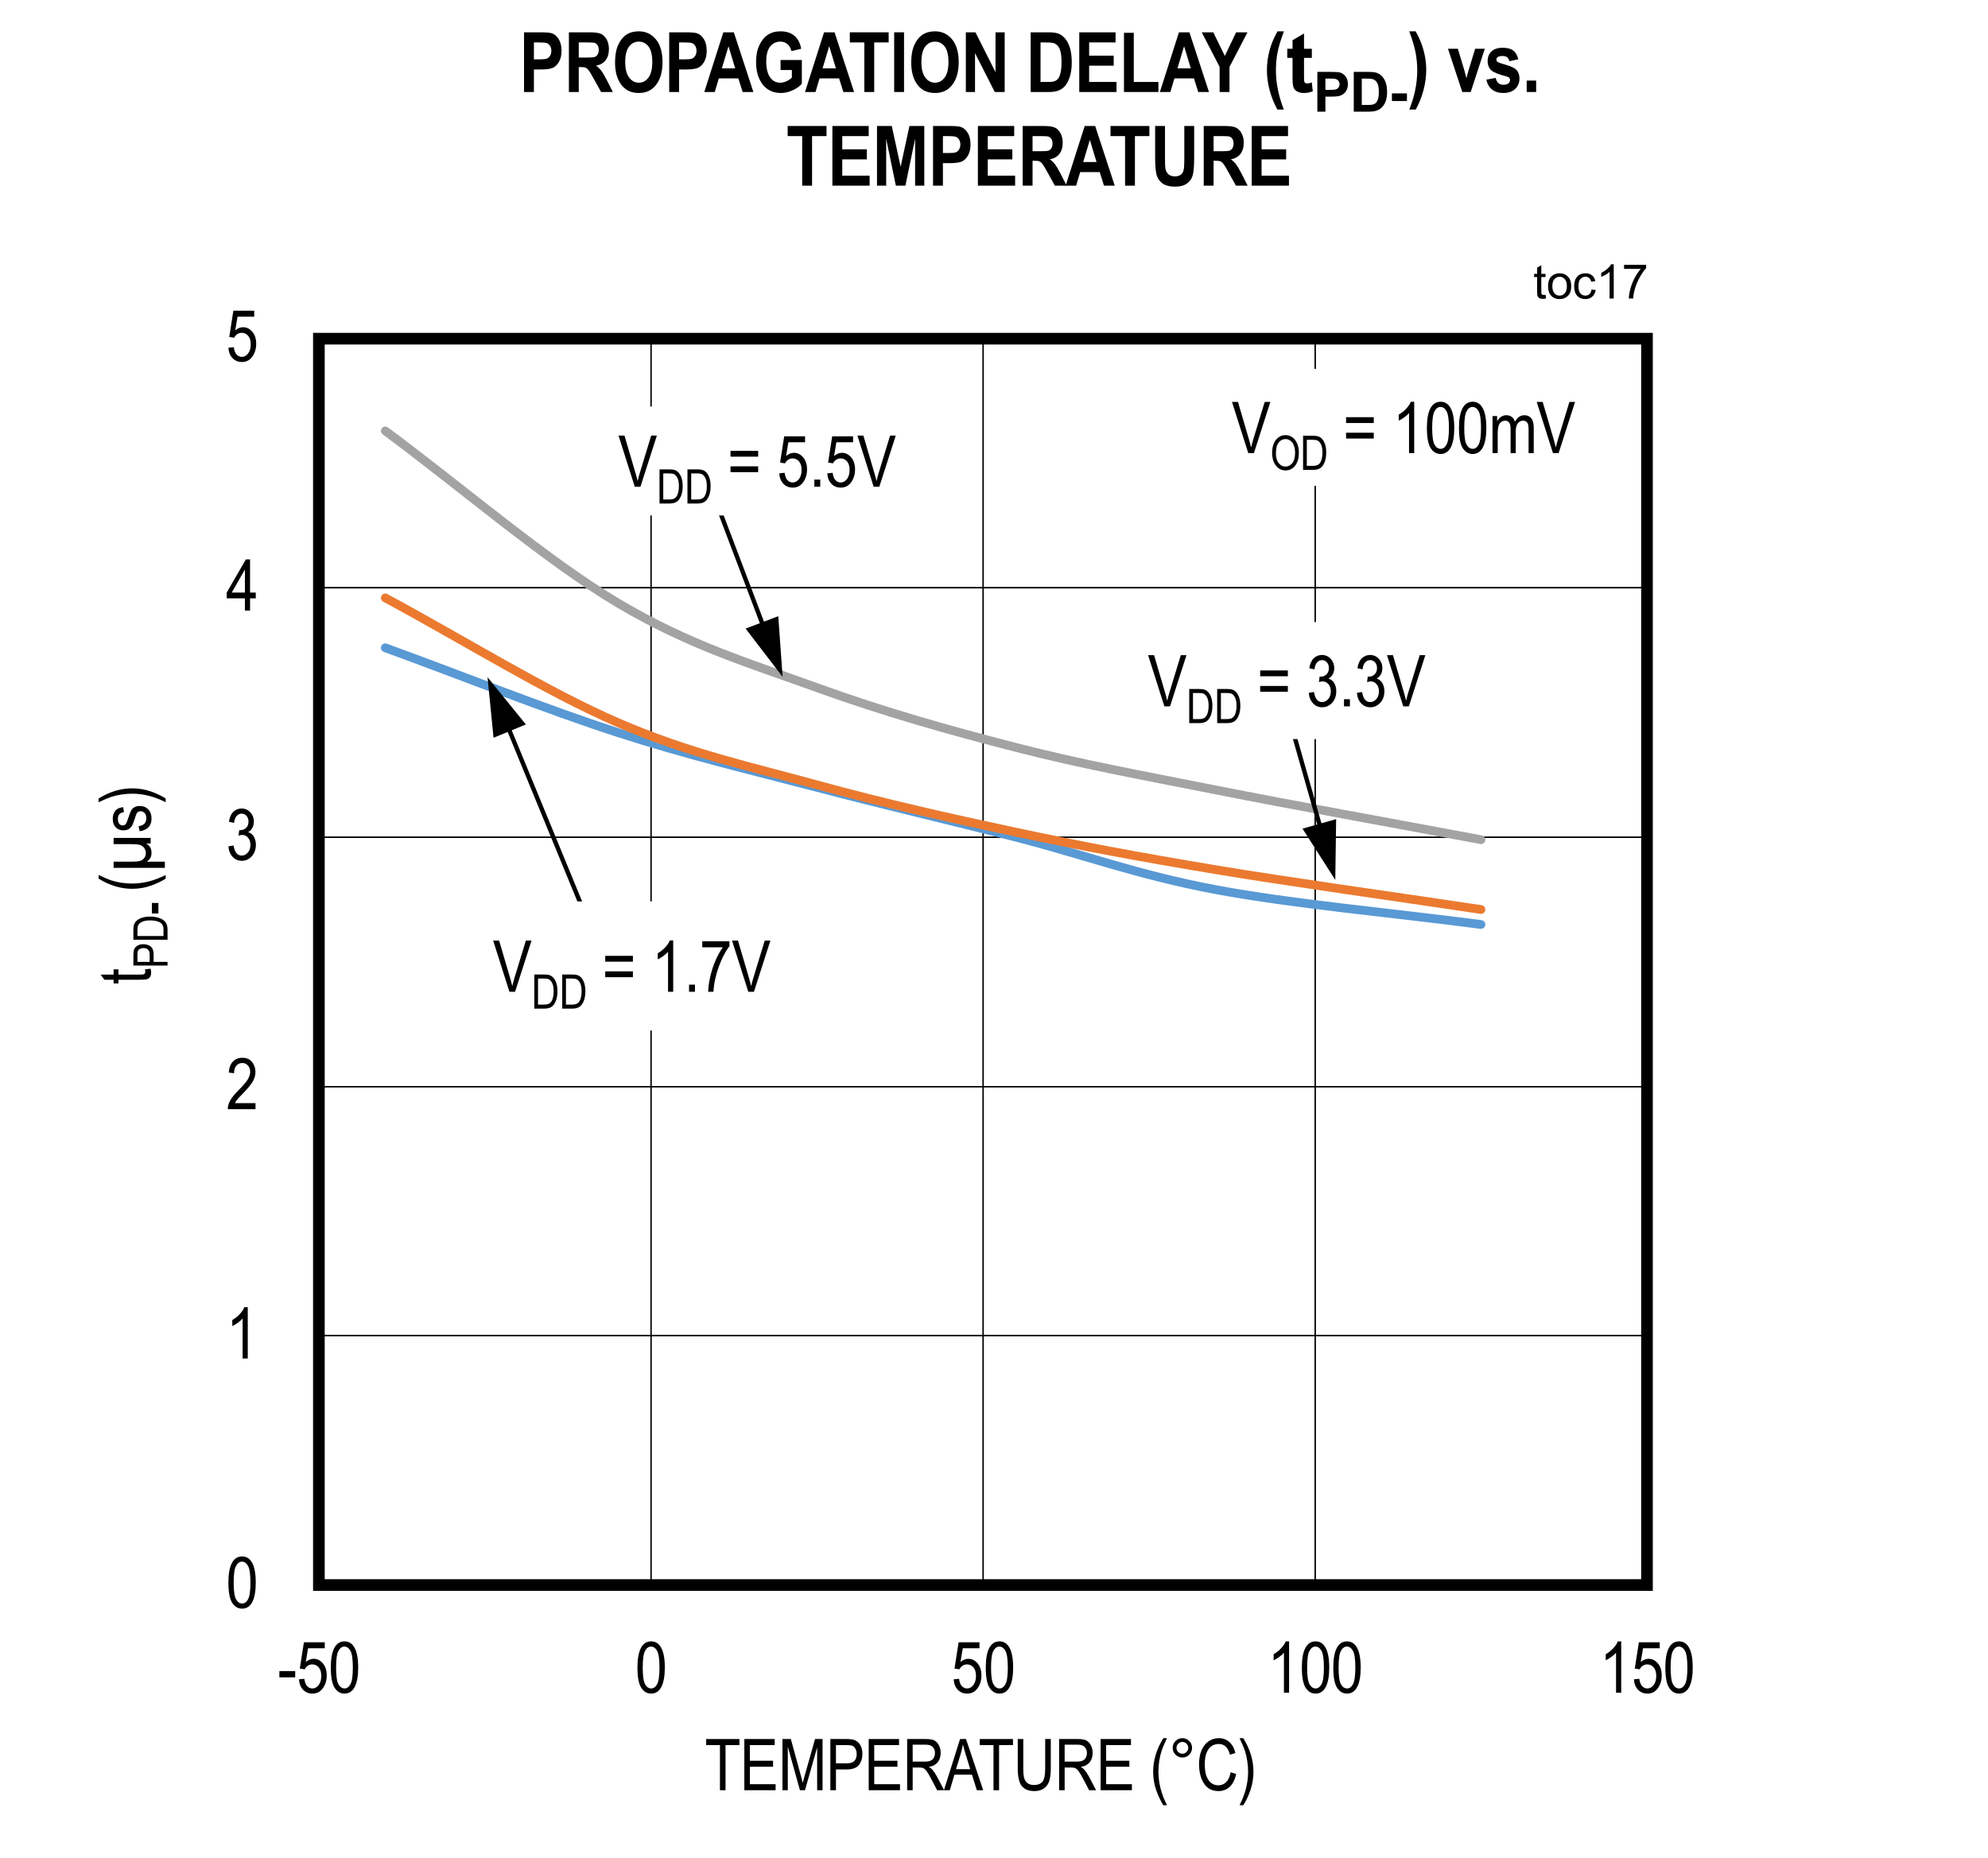<?xml version="1.0" encoding="UTF-8"?>
<svg height="467.918pt" id="svg697" inkscape:version="0.92.3 (2405546, 2018-03-11)" sodipodi:docname="chart17.svg" version="1.2" viewBox="0 0 500.531 467.918" width="500.531pt" xmlns="http://www.w3.org/2000/svg" xmlns:cc="http://creativecommons.org/ns#" xmlns:dc="http://purl.org/dc/elements/1.1/" xmlns:inkscape="http://www.inkscape.org/namespaces/inkscape" xmlns:rdf="http://www.w3.org/1999/02/22-rdf-syntax-ns#" xmlns:sodipodi="http://sodipodi.sourceforge.net/DTD/sodipodi-0.dtd" xmlns:svg="http://www.w3.org/2000/svg" xmlns:xlink="http://www.w3.org/1999/xlink">
  <rect x="0" y="0" width="500.531" height="467.918" fill="#333333" stroke="none"/>
  <sodipodi:namedview bordercolor="#666666" borderopacity="1" gridtolerance="10" guidetolerance="10" id="namedview699" inkscape:current-layer="svg697" inkscape:cx="333.61458" inkscape:cy="311.97396" inkscape:pageopacity="0" inkscape:pageshadow="2" inkscape:window-height="480" inkscape:window-maximized="0" inkscape:window-width="640" inkscape:window-x="0" inkscape:window-y="0" inkscape:zoom="0.28921569" objecttolerance="10" pagecolor="#ffffff" showgrid="false"/>
  <defs id="defs256">
    <g id="g251">
      <symbol id="glyph0-0" overflow="visible" style="overflow:visible">
        <path d="M 0.391,0 V -11.25 H 3.812 V 0 Z m 0.406,-0.469 H 3.406 V -10.875 H 0.797 Z m 0,0" id="path2" inkscape:connector-curvature="0" style="stroke:none"/>
      </symbol>
      <symbol id="glyph0-1" overflow="visible" style="overflow:visible">
        <path d="m 0.594,-6.359 c 0,-2.152 0.289,-3.789 0.875,-4.906 0.582,-1.113 1.441,-1.672 2.578,-1.672 1.008,0 1.801,0.457 2.375,1.359 0.707,1.086 1.062,2.824 1.062,5.219 0,2.156 -0.293,3.793 -0.875,4.906 C 6.023,-0.336 5.164,0.219 4.031,0.219 3.02,0.219 2.191,-0.27 1.547,-1.25 0.91,-2.238 0.594,-3.941 0.594,-6.359 Z m 1.328,0 c 0,2.094 0.195,3.504 0.594,4.219 0.402,0.711 0.922,1.062 1.547,1.062 0.59,0 1.086,-0.359 1.484,-1.078 0.395,-0.727 0.594,-2.129 0.594,-4.203 0,-2.09 -0.207,-3.492 -0.609,-4.203 -0.398,-0.707 -0.914,-1.062 -1.547,-1.062 -0.586,0 -1.074,0.363 -1.469,1.078 -0.398,0.719 -0.594,2.117 -0.594,4.188 z m 0,0" id="path5" inkscape:connector-curvature="0" style="stroke:none"/>
      </symbol>
      <symbol id="glyph0-2" overflow="visible" style="overflow:visible">
        <path d="M 5.469,0 H 4.172 V -10.078 C 3.879,-9.723 3.477,-9.363 2.969,-9 c -0.5,0.367 -0.965,0.645 -1.391,0.828 v -1.531 c 0.715,-0.402 1.348,-0.906 1.891,-1.5 C 4.02,-11.793 4.406,-12.375 4.625,-12.938 h 0.844 z m 0,0" id="path8" inkscape:connector-curvature="0" style="stroke:none"/>
      </symbol>
      <symbol id="glyph0-3" overflow="visible" style="overflow:visible">
        <path d="m 0.594,-3.375 1.359,-0.141 c 0.102,0.824 0.336,1.441 0.703,1.844 0.371,0.398 0.812,0.594 1.312,0.594 0.613,0 1.141,-0.281 1.578,-0.844 C 5.992,-2.492 6.219,-3.27 6.219,-4.25 c 0,-0.914 -0.215,-1.625 -0.641,-2.125 -0.43,-0.508 -0.973,-0.766 -1.625,-0.766 -0.398,0 -0.77,0.113 -1.109,0.328 -0.336,0.219 -0.602,0.527 -0.797,0.922 L 0.812,-6.094 1.844,-12.703 h 5.25 v 1.5 H 2.891 L 2.312,-7.734 c 0.621,-0.539 1.289,-0.812 2,-0.812 0.883,0 1.648,0.383 2.297,1.141 0.652,0.75 0.984,1.762 0.984,3.031 0,1.262 -0.332,2.348 -0.984,3.25 -0.648,0.898 -1.523,1.344 -2.625,1.344 -0.918,0 -1.695,-0.316 -2.328,-0.953 C 1.031,-1.367 0.676,-2.25 0.594,-3.375 Z m 0,0" id="path11" inkscape:connector-curvature="0" style="stroke:none"/>
      </symbol>
      <symbol id="glyph0-4" overflow="visible" style="overflow:visible">
        <path d="m 4.172,0 -4.094,-12.891 h 1.5 l 2.75,9.359 c 0.215,0.73 0.406,1.434 0.562,2.109 0.164,-0.707 0.352,-1.41 0.562,-2.109 L 8.312,-12.891 H 9.734 L 5.594,0 Z m 0,0" id="path14" inkscape:connector-curvature="0" style="stroke:none"/>
      </symbol>
      <symbol id="glyph0-5" overflow="visible" style="overflow:visible">
        <path d="M 7.781,-7.578 H 0.812 v -1.469 h 6.969 z m 0,3.906 H 0.812 v -1.469 h 6.969 z m 0,0" id="path17" inkscape:connector-curvature="0" style="stroke:none"/>
      </symbol>
      <symbol id="glyph0-6" overflow="visible" style="overflow:visible">
        <path d="" id="path20" inkscape:connector-curvature="0" style="stroke:none"/>
      </symbol>
      <symbol id="glyph0-7" overflow="visible" style="overflow:visible">
        <path d="M 1.359,0 V -1.797 H 2.844 V 0 Z m 0,0" id="path23" inkscape:connector-curvature="0" style="stroke:none"/>
      </symbol>
      <symbol id="glyph0-8" overflow="visible" style="overflow:visible">
        <path d="m 0.672,-11.203 v -1.516 h 6.844 v 1.234 C 6.492,-10.16 5.598,-8.434 4.828,-6.312 4.055,-4.188 3.605,-2.082 3.484,0 H 2.156 C 2.176,-1.082 2.348,-2.336 2.672,-3.766 2.992,-5.199 3.438,-6.57 4,-7.875 c 0.57,-1.301 1.188,-2.41 1.844,-3.328 z m 0,0" id="path26" inkscape:connector-curvature="0" style="stroke:none"/>
      </symbol>
      <symbol id="glyph0-9" overflow="visible" style="overflow:visible">
        <path d="m 0.594,-3.406 1.312,-0.203 c 0.258,1.688 0.941,2.531 2.047,2.531 0.582,0 1.094,-0.25 1.531,-0.75 0.434,-0.496 0.656,-1.148 0.656,-1.953 0,-0.746 -0.207,-1.352 -0.609,-1.812 -0.398,-0.457 -0.887,-0.688 -1.469,-0.688 -0.242,0 -0.543,0.066 -0.906,0.188 L 3.312,-7.484 3.5,-7.469 c 0.645,0 1.164,-0.195 1.562,-0.594 0.395,-0.395 0.594,-0.922 0.594,-1.578 0,-0.59 -0.168,-1.07 -0.5,-1.438 -0.336,-0.371 -0.742,-0.562 -1.219,-0.562 -0.5,0 -0.926,0.195 -1.266,0.578 -0.344,0.387 -0.566,0.973 -0.656,1.75 l -1.281,-0.281 c 0.152,-1.102 0.52,-1.938 1.094,-2.5 0.582,-0.559 1.281,-0.844 2.094,-0.844 0.852,0 1.578,0.32 2.172,0.953 C 6.695,-11.359 7,-10.559 7,-9.594 c 0,0.586 -0.133,1.105 -0.391,1.562 -0.25,0.449 -0.605,0.801 -1.062,1.047 0.414,0.125 0.758,0.324 1.031,0.594 0.277,0.262 0.504,0.621 0.672,1.078 0.176,0.449 0.266,0.949 0.266,1.5 0,1.188 -0.352,2.164 -1.047,2.922 -0.699,0.75 -1.535,1.125 -2.5,1.125 C 3.062,0.234 2.293,-0.094 1.672,-0.75 1.047,-1.402 0.684,-2.289 0.594,-3.406 Z m 0,0" id="path29" inkscape:connector-curvature="0" style="stroke:none"/>
      </symbol>
      <symbol id="glyph1-0" overflow="visible" style="overflow:visible">
        <path d="M 0.391,0 V -11.25 H 3.812 V 0 Z m 0.406,-0.469 H 3.406 V -10.875 H 0.797 Z m 0,0" id="path32" inkscape:connector-curvature="0" style="stroke:none"/>
      </symbol>
      <symbol id="glyph1-1" overflow="visible" style="overflow:visible">
        <path d="M 7.422,-1.516 V 0 H 0.438 c -0.023,-0.613 0.16,-1.301 0.547,-2.062 0.395,-0.758 1.113,-1.66 2.156,-2.703 1.207,-1.207 2,-2.141 2.375,-2.797 0.371,-0.652 0.562,-1.27 0.562,-1.844 0,-0.652 -0.195,-1.188 -0.578,-1.594 -0.375,-0.414 -0.848,-0.625 -1.406,-0.625 -0.605,0 -1.105,0.227 -1.5,0.672 -0.387,0.438 -0.578,1.074 -0.578,1.906 L 0.688,-9.219 C 0.777,-10.445 1.129,-11.375 1.734,-12 c 0.602,-0.621 1.398,-0.938 2.391,-0.938 1.082,0 1.898,0.367 2.453,1.094 0.551,0.719 0.828,1.543 0.828,2.469 0,0.824 -0.223,1.617 -0.656,2.375 -0.43,0.75 -1.246,1.754 -2.453,3 -0.781,0.793 -1.289,1.336 -1.516,1.625 -0.219,0.281 -0.402,0.57 -0.547,0.859 z m 0,0" id="path35" inkscape:connector-curvature="0" style="stroke:none"/>
      </symbol>
      <symbol id="glyph1-2" overflow="visible" style="overflow:visible">
        <path d="m 0.594,-3.406 1.312,-0.203 c 0.258,1.688 0.941,2.531 2.047,2.531 0.582,0 1.094,-0.25 1.531,-0.75 0.434,-0.496 0.656,-1.148 0.656,-1.953 0,-0.746 -0.207,-1.352 -0.609,-1.812 -0.398,-0.457 -0.887,-0.688 -1.469,-0.688 -0.242,0 -0.543,0.066 -0.906,0.188 L 3.312,-7.484 3.5,-7.469 c 0.645,0 1.164,-0.195 1.562,-0.594 0.395,-0.395 0.594,-0.922 0.594,-1.578 0,-0.59 -0.168,-1.07 -0.5,-1.438 -0.336,-0.371 -0.742,-0.562 -1.219,-0.562 -0.5,0 -0.926,0.195 -1.266,0.578 -0.344,0.387 -0.566,0.973 -0.656,1.75 l -1.281,-0.281 c 0.152,-1.102 0.52,-1.938 1.094,-2.5 0.582,-0.559 1.281,-0.844 2.094,-0.844 0.852,0 1.578,0.32 2.172,0.953 C 6.695,-11.359 7,-10.559 7,-9.594 c 0,0.586 -0.133,1.105 -0.391,1.562 -0.25,0.449 -0.605,0.801 -1.062,1.047 0.414,0.125 0.758,0.324 1.031,0.594 0.277,0.262 0.504,0.621 0.672,1.078 0.176,0.449 0.266,0.949 0.266,1.5 0,1.188 -0.352,2.164 -1.047,2.922 -0.699,0.75 -1.535,1.125 -2.5,1.125 C 3.062,0.234 2.293,-0.094 1.672,-0.75 1.047,-1.402 0.684,-2.289 0.594,-3.406 Z m 0,0" id="path38" inkscape:connector-curvature="0" style="stroke:none"/>
      </symbol>
      <symbol id="glyph1-3" overflow="visible" style="overflow:visible">
        <path d="M 4.75,0 V -3.078 H 0.172 V -4.531 L 5,-12.891 h 1.047 v 8.359 h 1.438 v 1.453 h -1.438 V 0 Z m 0,-4.531 v -5.812 l -3.312,5.812 z m 0,0" id="path41" inkscape:connector-curvature="0" style="stroke:none"/>
      </symbol>
      <symbol id="glyph1-4" overflow="visible" style="overflow:visible">
        <path d="M 0.469,-3.875 V -5.453 H 4.453 V -3.875 Z m 0,0" id="path44" inkscape:connector-curvature="0" style="stroke:none"/>
      </symbol>
      <symbol id="glyph1-5" overflow="visible" style="overflow:visible">
        <path d="m 0.594,-3.375 1.359,-0.141 c 0.102,0.824 0.336,1.441 0.703,1.844 0.371,0.398 0.812,0.594 1.312,0.594 0.613,0 1.141,-0.281 1.578,-0.844 C 5.992,-2.492 6.219,-3.27 6.219,-4.25 c 0,-0.914 -0.215,-1.625 -0.641,-2.125 -0.43,-0.508 -0.973,-0.766 -1.625,-0.766 -0.398,0 -0.77,0.113 -1.109,0.328 -0.336,0.219 -0.602,0.527 -0.797,0.922 L 0.812,-6.094 1.844,-12.703 h 5.25 v 1.5 H 2.891 L 2.312,-7.734 c 0.621,-0.539 1.289,-0.812 2,-0.812 0.883,0 1.648,0.383 2.297,1.141 0.652,0.75 0.984,1.762 0.984,3.031 0,1.262 -0.332,2.348 -0.984,3.25 -0.648,0.898 -1.523,1.344 -2.625,1.344 -0.918,0 -1.695,-0.316 -2.328,-0.953 C 1.031,-1.367 0.676,-2.25 0.594,-3.375 Z m 0,0" id="path47" inkscape:connector-curvature="0" style="stroke:none"/>
      </symbol>
      <symbol id="glyph1-6" overflow="visible" style="overflow:visible">
        <path d="m 0.594,-6.359 c 0,-2.152 0.289,-3.789 0.875,-4.906 0.582,-1.113 1.441,-1.672 2.578,-1.672 1.008,0 1.801,0.457 2.375,1.359 0.707,1.086 1.062,2.824 1.062,5.219 0,2.156 -0.293,3.793 -0.875,4.906 C 6.023,-0.336 5.164,0.219 4.031,0.219 3.02,0.219 2.191,-0.27 1.547,-1.25 0.91,-2.238 0.594,-3.941 0.594,-6.359 Z m 1.328,0 c 0,2.094 0.195,3.504 0.594,4.219 0.402,0.711 0.922,1.062 1.547,1.062 0.59,0 1.086,-0.359 1.484,-1.078 0.395,-0.727 0.594,-2.129 0.594,-4.203 0,-2.09 -0.207,-3.492 -0.609,-4.203 -0.398,-0.707 -0.914,-1.062 -1.547,-1.062 -0.586,0 -1.074,0.363 -1.469,1.078 -0.398,0.719 -0.594,2.117 -0.594,4.188 z m 0,0" id="path50" inkscape:connector-curvature="0" style="stroke:none"/>
      </symbol>
      <symbol id="glyph1-7" overflow="visible" style="overflow:visible">
        <path d="M 5.469,0 H 4.172 V -10.078 C 3.879,-9.723 3.477,-9.363 2.969,-9 c -0.5,0.367 -0.965,0.645 -1.391,0.828 v -1.531 c 0.715,-0.402 1.348,-0.906 1.891,-1.5 C 4.02,-11.793 4.406,-12.375 4.625,-12.938 h 0.844 z m 0,0" id="path53" inkscape:connector-curvature="0" style="stroke:none"/>
      </symbol>
      <symbol id="glyph1-8" overflow="visible" style="overflow:visible">
        <path d="M 3.844,0 V -11.359 H 0.375 v -1.531 H 8.75 v 1.531 H 5.25 V 0 Z m 0,0" id="path56" inkscape:connector-curvature="0" style="stroke:none"/>
      </symbol>
      <symbol id="glyph1-9" overflow="visible" style="overflow:visible">
        <path d="M 1.172,0 V -12.891 H 8.812 v 1.531 h -6.25 v 3.938 H 8.406 V -5.906 H 2.562 v 4.391 H 9.047 V 0 Z m 0,0" id="path59" inkscape:connector-curvature="0" style="stroke:none"/>
      </symbol>
      <symbol id="glyph1-10" overflow="visible" style="overflow:visible">
        <path d="m 1.094,0 v -12.891 h 2.109 l 2.5,9.125 0.5,1.906 c 0.121,-0.465 0.312,-1.156 0.562,-2.062 l 2.531,-8.969 H 11.188 V 0 H 9.828 V -10.781 L 6.766,0 H 5.5 L 2.438,-10.969 V 0 Z m 0,0" id="path62" inkscape:connector-curvature="0" style="stroke:none"/>
      </symbol>
      <symbol id="glyph1-11" overflow="visible" style="overflow:visible">
        <path d="M 1.141,0 V -12.891 H 5.125 c 0.934,0 1.629,0.086 2.078,0.25 0.602,0.219 1.086,0.633 1.453,1.234 0.363,0.605 0.547,1.352 0.547,2.234 0,1.156 -0.301,2.105 -0.891,2.844 -0.594,0.73 -1.617,1.094 -3.062,1.094 H 2.547 V 0 Z m 1.406,-6.766 H 5.281 c 0.852,0 1.477,-0.191 1.875,-0.578 0.402,-0.383 0.609,-0.973 0.609,-1.766 0,-0.508 -0.102,-0.941 -0.297,-1.297 -0.199,-0.363 -0.441,-0.613 -0.719,-0.75 -0.273,-0.133 -0.773,-0.203 -1.5,-0.203 H 2.547 Z m 0,0" id="path65" inkscape:connector-curvature="0" style="stroke:none"/>
      </symbol>
      <symbol id="glyph1-12" overflow="visible" style="overflow:visible">
        <path d="M 1.141,0 V -12.891 H 5.812 c 0.977,0 1.703,0.121 2.172,0.359 0.465,0.242 0.848,0.645 1.141,1.203 0.301,0.562 0.453,1.215 0.453,1.953 0,0.969 -0.258,1.758 -0.766,2.359 -0.5,0.605 -1.238,0.992 -2.203,1.156 0.395,0.23 0.691,0.465 0.891,0.703 0.414,0.5 0.785,1.055 1.109,1.656 L 10.453,0 H 8.688 L 7.281,-2.688 C 6.738,-3.727 6.324,-4.43 6.047,-4.797 5.773,-5.16 5.508,-5.406 5.25,-5.531 4.988,-5.652 4.621,-5.719 4.156,-5.719 h -1.625 V 0 Z M 2.531,-7.203 h 3 c 0.652,0 1.156,-0.078 1.5,-0.234 0.34,-0.152 0.613,-0.398 0.812,-0.734 0.195,-0.34 0.297,-0.742 0.297,-1.203 0,-0.645 -0.195,-1.156 -0.578,-1.531 -0.375,-0.371 -0.941,-0.562 -1.688,-0.562 H 2.531 Z m 0,0" id="path68" inkscape:connector-curvature="0" style="stroke:none"/>
      </symbol>
      <symbol id="glyph1-13" overflow="visible" style="overflow:visible">
        <path d="m -0.016,0 4.062,-12.891 h 1.5 L 9.875,0 H 8.266 L 7.047,-3.906 H 2.625 L 1.469,0 Z M 3.031,-5.297 h 3.578 l -1.094,-3.562 c -0.344,-1.09 -0.598,-1.984 -0.75,-2.672 -0.137,0.824 -0.332,1.645 -0.578,2.453 z m 0,0" id="path71" inkscape:connector-curvature="0" style="stroke:none"/>
      </symbol>
      <symbol id="glyph1-14" overflow="visible" style="overflow:visible">
        <path d="m 8.047,-12.891 h 1.406 V -5.438 c 0,1.25 -0.129,2.277 -0.375,3.078 C 8.836,-1.566 8.395,-0.934 7.75,-0.469 c -0.637,0.461 -1.449,0.688 -2.438,0.688 -1.398,0 -2.445,-0.414 -3.141,-1.25 -0.688,-0.832 -1.031,-2.301 -1.031,-4.406 v -7.453 H 2.531 v 7.438 c 0,1.168 0.086,2.012 0.266,2.531 0.184,0.523 0.484,0.926 0.891,1.203 0.414,0.273 0.922,0.406 1.516,0.406 0.996,0 1.723,-0.281 2.172,-0.844 0.445,-0.559 0.672,-1.66 0.672,-3.297 z m 0,0" id="path74" inkscape:connector-curvature="0" style="stroke:none"/>
      </symbol>
      <symbol id="glyph1-15" overflow="visible" style="overflow:visible">
        <path d="" id="path77" inkscape:connector-curvature="0" style="stroke:none"/>
      </symbol>
      <symbol id="glyph1-16" overflow="visible" style="overflow:visible">
        <path d="M 3.453,3.781 C 2.805,2.781 2.215,1.539 1.688,0.062 1.156,-1.414 0.891,-2.992 0.891,-4.672 c 0,-2.852 0.852,-5.664 2.562,-8.438 H 4.375 c -0.656,1.375 -1.113,2.445 -1.359,3.203 -0.25,0.762 -0.449,1.602 -0.594,2.516 -0.137,0.906 -0.203,1.82 -0.203,2.734 0,2.812 0.719,5.625 2.156,8.438 z m 0,0" id="path80" inkscape:connector-curvature="0" style="stroke:none"/>
      </symbol>
      <symbol id="glyph1-17" overflow="visible" style="overflow:visible">
        <path d="m 1.125,-10.672 c 0,-0.676 0.238,-1.25 0.719,-1.719 0.477,-0.477 1.051,-0.719 1.719,-0.719 0.676,0 1.25,0.242 1.719,0.719 C 5.758,-11.922 6,-11.348 6,-10.672 6,-9.992 5.758,-9.414 5.281,-8.938 4.812,-8.469 4.238,-8.234 3.562,-8.234 2.895,-8.234 2.32,-8.469 1.844,-8.938 1.363,-9.414 1.125,-9.992 1.125,-10.672 Z m 0.953,0 c 0,0.406 0.145,0.758 0.438,1.047 0.289,0.293 0.641,0.438 1.047,0.438 0.402,0 0.754,-0.145 1.047,-0.438 0.289,-0.289 0.438,-0.641 0.438,-1.047 0,-0.402 -0.148,-0.754 -0.438,-1.047 -0.293,-0.289 -0.645,-0.438 -1.047,-0.438 -0.406,0 -0.758,0.148 -1.047,0.438 -0.293,0.293 -0.438,0.645 -0.438,1.047 z m 0,0" id="path83" inkscape:connector-curvature="0" style="stroke:none"/>
      </symbol>
      <symbol id="glyph1-18" overflow="visible" style="overflow:visible">
        <path d="m 8.641,-4.516 1.406,0.422 c -0.312,1.449 -0.863,2.535 -1.641,3.25 C 7.633,-0.133 6.691,0.219 5.578,0.219 4.598,0.219 3.758,-0.02 3.062,-0.5 2.375,-0.977 1.805,-1.742 1.359,-2.797 0.922,-3.848 0.703,-5.094 0.703,-6.531 c 0,-1.414 0.219,-2.613 0.656,-3.594 0.445,-0.988 1.047,-1.734 1.797,-2.234 0.758,-0.496 1.609,-0.75 2.547,-0.75 1.008,0 1.879,0.32 2.609,0.953 0.738,0.637 1.254,1.57 1.547,2.797 l -1.375,0.406 c -0.469,-1.789 -1.41,-2.688 -2.812,-2.688 -0.711,0 -1.324,0.184 -1.844,0.547 -0.512,0.355 -0.926,0.914 -1.234,1.672 -0.305,0.762 -0.453,1.727 -0.453,2.891 0,1.762 0.312,3.086 0.938,3.969 0.621,0.887 1.453,1.328 2.484,1.328 0.758,0 1.414,-0.27 1.969,-0.812 0.551,-0.539 0.922,-1.363 1.109,-2.469 z m 0,0" id="path86" inkscape:connector-curvature="0" style="stroke:none"/>
      </symbol>
      <symbol id="glyph1-19" overflow="visible" style="overflow:visible">
        <path d="m 1.469,3.781 h -0.938 c 1.434,-2.812 2.156,-5.625 2.156,-8.438 0,-0.914 -0.074,-1.828 -0.219,-2.734 -0.137,-0.914 -0.332,-1.754 -0.578,-2.516 -0.25,-0.758 -0.707,-1.828 -1.359,-3.203 h 0.938 c 1.707,2.773 2.562,5.586 2.562,8.438 C 4.031,-3.035 3.773,-1.477 3.266,0 2.754,1.465 2.152,2.727 1.469,3.781 Z m 0,0" id="path89" inkscape:connector-curvature="0" style="stroke:none"/>
      </symbol>
      <symbol id="glyph1-20" overflow="visible" style="overflow:visible">
        <path d="m 4.172,0 -4.094,-12.891 h 1.5 l 2.75,9.359 c 0.215,0.73 0.406,1.434 0.562,2.109 0.164,-0.707 0.352,-1.41 0.562,-2.109 L 8.312,-12.891 H 9.734 L 5.594,0 Z m 0,0" id="path92" inkscape:connector-curvature="0" style="stroke:none"/>
      </symbol>
      <symbol id="glyph1-21" overflow="visible" style="overflow:visible">
        <path d="M 7.781,-7.578 H 0.812 v -1.469 h 6.969 z m 0,3.906 H 0.812 v -1.469 h 6.969 z m 0,0" id="path95" inkscape:connector-curvature="0" style="stroke:none"/>
      </symbol>
      <symbol id="glyph1-22" overflow="visible" style="overflow:visible">
        <path d="M 1.359,0 V -1.797 H 2.844 V 0 Z m 0,0" id="path98" inkscape:connector-curvature="0" style="stroke:none"/>
      </symbol>
      <symbol id="glyph1-23" overflow="visible" style="overflow:visible">
        <path d="M 0.969,0 V -9.328 H 2.125 v 1.297 c 0.258,-0.477 0.594,-0.848 1,-1.109 0.402,-0.27 0.848,-0.406 1.328,-0.406 0.527,0 0.984,0.145 1.359,0.422 0.371,0.281 0.641,0.691 0.797,1.219 0.301,-0.551 0.648,-0.961 1.047,-1.234 0.395,-0.27 0.832,-0.406 1.312,-0.406 0.738,0 1.316,0.254 1.734,0.75 0.426,0.5 0.641,1.301 0.641,2.391 V 0 h -1.297 v -5.875 c 0,-0.664 -0.055,-1.141 -0.156,-1.422 C 9.797,-7.574 9.637,-7.789 9.422,-7.938 9.211,-8.09 8.973,-8.172 8.703,-8.172 c -0.562,0 -1.023,0.227 -1.375,0.672 C 6.984,-7.062 6.812,-6.367 6.812,-5.422 V 0 H 5.516 v -6.062 c 0,-0.77 -0.121,-1.312 -0.359,-1.625 -0.242,-0.32 -0.57,-0.484 -0.984,-0.484 -0.594,0 -1.066,0.242 -1.406,0.719 -0.336,0.48 -0.5,1.352 -0.5,2.609 V 0 Z m 0,0" id="path101" inkscape:connector-curvature="0" style="stroke:none"/>
      </symbol>
      <symbol id="glyph2-0" overflow="visible" style="overflow:visible">
        <path d="M 0,-0.391 H -11.25 V -3.812 H 0 Z m -0.469,-0.406 V -3.406 H -10.875 v 2.609 z m 0,0" id="path104" inkscape:connector-curvature="0" style="stroke:none"/>
      </symbol>
      <symbol id="glyph2-1" overflow="visible" style="overflow:visible">
        <path d="m -1.422,-3.844 1.406,-0.172 c 0.09,0.355 0.141,0.68 0.141,0.969 0,0.449 -0.09,0.816 -0.266,1.094 -0.176,0.273 -0.422,0.461 -0.734,0.562 -0.309,0.105 -0.93,0.156 -1.859,0.156 h -5.375 v 0.938 h -1.219 v -0.938 h -2.312 L -12.594,-2.531 h 3.266 v -1.312 h 1.219 v 1.312 h 5.469 c 0.5,0 0.824,-0.035 0.969,-0.109 0.211,-0.113 0.312,-0.32 0.312,-0.625 0,-0.145 -0.02,-0.336 -0.062,-0.578 z m 0,0" id="path107" inkscape:connector-curvature="0" style="stroke:none"/>
      </symbol>
      <symbol id="glyph2-2" overflow="visible" style="overflow:visible">
        <path d="m 3.781,-3.453 c -1,0.648 -2.242,1.238 -3.719,1.766 -1.477,0.531 -3.055,0.797 -4.734,0.797 -2.852,0 -5.664,-0.852 -8.438,-2.562 V -4.375 c 1.375,0.656 2.445,1.113 3.203,1.359 0.762,0.25 1.602,0.449 2.516,0.594 0.906,0.137 1.82,0.203 2.734,0.203 2.812,0 5.625,-0.719 8.438,-2.156 z m 0,0" id="path110" inkscape:connector-curvature="0" style="stroke:none"/>
      </symbol>
      <symbol id="glyph2-3" overflow="visible" style="overflow:visible">
        <path d="M -9.328,-8.953 H 0 v 1.422 h -1.109 c 0.469,0.305 0.793,0.605 0.969,0.906 0.238,0.406 0.359,0.887 0.359,1.438 0,0.48 -0.102,0.91 -0.297,1.281 -0.145,0.281 -0.43,0.598 -0.859,0.938 h 4.516 v 1.562 h -12.906 v -1.562 H -5.375 c 1.438,0 2.371,-0.07 2.797,-0.219 0.418,-0.152 0.754,-0.406 1,-0.75 0.242,-0.34 0.359,-0.738 0.359,-1.188 0,-0.465 -0.125,-0.883 -0.375,-1.25 -0.258,-0.371 -0.594,-0.633 -1,-0.781 -0.402,-0.152 -1.328,-0.234 -2.766,-0.234 h -3.969 z m 0,0" id="path113" inkscape:connector-curvature="0" style="stroke:none"/>
      </symbol>
      <symbol id="glyph2-4" overflow="visible" style="overflow:visible">
        <path d="m -2.781,-0.453 -0.25,-1.281 c 0.656,-0.082 1.148,-0.289 1.469,-0.625 0.312,-0.34 0.469,-0.797 0.469,-1.359 0,-0.559 -0.133,-0.992 -0.406,-1.297 -0.277,-0.309 -0.633,-0.469 -1.062,-0.469 -0.371,0 -0.66,0.133 -0.859,0.391 -0.145,0.188 -0.32,0.633 -0.531,1.328 -0.309,1 -0.578,1.676 -0.797,2.016 -0.215,0.344 -0.504,0.613 -0.859,0.797 -0.363,0.188 -0.781,0.281 -1.25,0.281 -0.789,0 -1.438,-0.254 -1.938,-0.766 -0.496,-0.508 -0.75,-1.219 -0.75,-2.125 0,-0.559 0.105,-1.055 0.312,-1.484 0.199,-0.434 0.477,-0.77 0.828,-1 0.344,-0.227 0.84,-0.383 1.484,-0.469 L -6.719,-5.25 C -7.738,-5.133 -8.25,-4.582 -8.25,-3.594 c 0,0.562 0.117,0.988 0.344,1.266 0.23,0.273 0.52,0.406 0.859,0.406 0.355,0 0.633,-0.133 0.828,-0.406 0.117,-0.152 0.305,-0.625 0.562,-1.406 0.344,-1.059 0.621,-1.75 0.828,-2.062 0.199,-0.32 0.477,-0.57 0.828,-0.75 0.344,-0.176 0.758,-0.266 1.234,-0.266 0.887,0 1.605,0.289 2.156,0.859 0.555,0.562 0.828,1.336 0.828,2.312 0,1.836 -1,2.898 -3,3.188 z m 0,0" id="path116" inkscape:connector-curvature="0" style="stroke:none"/>
      </symbol>
      <symbol id="glyph2-5" overflow="visible" style="overflow:visible">
        <path d="m 3.781,-1.469 v 0.938 c -2.812,-1.434 -5.625,-2.156 -8.438,-2.156 -0.914,0 -1.828,0.074 -2.734,0.219 -0.914,0.137 -1.754,0.332 -2.516,0.578 -0.758,0.25 -1.828,0.707 -3.203,1.359 v -0.938 c 2.773,-1.707 5.586,-2.562 8.438,-2.562 1.637,0 3.195,0.258 4.672,0.766 1.465,0.512 2.727,1.113 3.781,1.797 z m 0,0" id="path119" inkscape:connector-curvature="0" style="stroke:none"/>
      </symbol>
      <symbol id="glyph3-0" overflow="visible" style="overflow:visible">
        <path d="M 0,-0.266 H -7.5 V -2.531 H 0 Z M -0.312,-0.531 V -2.266 H -7.25 v 1.734 z m 0,0" id="path122" inkscape:connector-curvature="0" style="stroke:none"/>
      </symbol>
      <symbol id="glyph3-1" overflow="visible" style="overflow:visible">
        <path d="m 0,-0.766 h -8.594 v -2.656 c 0,-0.621 0.059,-1.082 0.172,-1.375 0.148,-0.402 0.426,-0.727 0.828,-0.969 0.398,-0.246 0.887,-0.375 1.469,-0.375 0.781,0 1.418,0.199 1.906,0.594 C -3.738,-5.148 -3.5,-4.465 -3.5,-3.5 v 1.812 H 0 Z M -4.5,-1.688 v -1.828 c 0,-0.57 -0.129,-0.988 -0.391,-1.25 -0.258,-0.27 -0.656,-0.406 -1.188,-0.406 -0.332,0 -0.617,0.07 -0.859,0.203 -0.246,0.125 -0.414,0.285 -0.5,0.469 -0.09,0.188 -0.141,0.523 -0.141,1 v 1.812 z m 0,0" id="path125" inkscape:connector-curvature="0" style="stroke:none"/>
      </symbol>
      <symbol id="glyph3-2" overflow="visible" style="overflow:visible">
        <path d="m 0,-0.734 h -8.594 v -2.438 c 0,-0.602 0.055,-1.062 0.156,-1.375 0.137,-0.402 0.387,-0.758 0.75,-1.062 0.367,-0.301 0.824,-0.535 1.375,-0.703 0.555,-0.164 1.211,-0.25 1.969,-0.25 0.969,0 1.801,0.148 2.484,0.438 0.68,0.281 1.16,0.648 1.438,1.094 C -0.141,-4.582 0,-3.996 0,-3.281 Z m -1.016,-0.938 v -1.5 c 0,-0.602 -0.098,-1.062 -0.297,-1.375 -0.195,-0.309 -0.516,-0.551 -0.953,-0.719 -0.582,-0.227 -1.281,-0.344 -2.094,-0.344 -0.863,0 -1.547,0.121 -2.047,0.359 -0.496,0.242 -0.832,0.543 -1,0.906 -0.113,0.25 -0.172,0.652 -0.172,1.203 v 1.469 z m 0,0" id="path128" inkscape:connector-curvature="0" style="stroke:none"/>
      </symbol>
      <symbol id="glyph4-0" overflow="visible" style="overflow:visible">
        <path d="M 0,-0.266 H -7.5 V -2.531 H 0 Z M -0.312,-0.531 V -2.266 H -7.25 v 1.734 z m 0,0" id="path131" inkscape:connector-curvature="0" style="stroke:none"/>
      </symbol>
      <symbol id="glyph4-1" overflow="visible" style="overflow:visible">
        <path d="M -2.297,-0.312 H -3.938 v -2.656 h 1.641 z m 0,0" id="path134" inkscape:connector-curvature="0" style="stroke:none"/>
      </symbol>
      <symbol id="glyph5-0" overflow="visible" style="overflow:visible">
        <path d="M 0.453,0 V -13.125 H 4.438 V 0 Z M 0.938,-0.547 H 3.969 V -12.688 H 0.938 Z m 0,0" id="path137" inkscape:connector-curvature="0" style="stroke:none"/>
      </symbol>
      <symbol id="glyph5-1" overflow="visible" style="overflow:visible">
        <path d="m 1.25,0 v -15.031 h 4 c 1.488,0 2.461,0.074 2.922,0.219 0.727,0.23 1.328,0.727 1.797,1.484 0.477,0.762 0.719,1.742 0.719,2.938 0,1.086 -0.207,1.996 -0.609,2.734 -0.406,0.73 -0.918,1.246 -1.531,1.547 -0.617,0.293 -1.68,0.438 -3.188,0.438 h -1.625 V 0 Z m 2.484,-12.484 v 4.266 h 1.375 c 0.914,0 1.539,-0.062 1.875,-0.188 0.332,-0.133 0.602,-0.367 0.812,-0.703 0.215,-0.34 0.328,-0.758 0.328,-1.25 0,-0.496 -0.113,-0.922 -0.328,-1.266 -0.219,-0.34 -0.492,-0.57 -0.812,-0.688 -0.324,-0.113 -1.008,-0.172 -2.047,-0.172 z m 0,0" id="path140" inkscape:connector-curvature="0" style="stroke:none"/>
      </symbol>
      <symbol id="glyph5-2" overflow="visible" style="overflow:visible">
        <path d="M 1.266,0 V -15.031 H 6.5 c 1.34,0 2.301,0.137 2.875,0.406 0.57,0.273 1.039,0.742 1.406,1.406 0.371,0.668 0.562,1.465 0.562,2.391 0,1.18 -0.285,2.129 -0.844,2.844 -0.562,0.719 -1.367,1.168 -2.406,1.344 0.527,0.387 0.969,0.809 1.312,1.266 0.352,0.449 0.832,1.262 1.438,2.438 L 12.328,0 H 9.375 L 7.562,-3.266 C 6.914,-4.449 6.473,-5.191 6.234,-5.484 6.004,-5.785 5.758,-5.992 5.5,-6.109 5.238,-6.223 4.82,-6.281 4.25,-6.281 H 3.75 V 0 Z M 3.75,-8.672 h 1.844 c 1.121,0 1.836,-0.047 2.141,-0.141 0.309,-0.102 0.562,-0.305 0.75,-0.609 C 8.68,-9.723 8.781,-10.125 8.781,-10.625 c 0,-0.477 -0.102,-0.863 -0.297,-1.156 -0.188,-0.289 -0.445,-0.488 -0.766,-0.594 -0.242,-0.07 -0.918,-0.109 -2.031,-0.109 H 3.75 Z m 0,0" id="path143" inkscape:connector-curvature="0" style="stroke:none"/>
      </symbol>
      <symbol id="glyph5-3" overflow="visible" style="overflow:visible">
        <path d="m 0.766,-7.422 c 0,-1.789 0.258,-3.266 0.781,-4.422 0.527,-1.164 1.223,-2.031 2.078,-2.594 0.852,-0.559 1.891,-0.844 3.109,-0.844 1.758,0 3.195,0.676 4.312,2.016 1.113,1.344 1.672,3.262 1.672,5.75 0,2.512 -0.59,4.477 -1.766,5.891 C 9.922,-0.375 8.52,0.25 6.75,0.25 c -1.781,0 -3.195,-0.613 -4.234,-1.844 -1.168,-1.414 -1.75,-3.359 -1.75,-5.828 z m 2.562,-0.109 c 0,1.73 0.328,3.027 0.984,3.891 0.652,0.867 1.469,1.297 2.438,1.297 0.977,0 1.785,-0.426 2.422,-1.281 0.645,-0.852 0.969,-2.172 0.969,-3.953 0,-1.738 -0.316,-3.023 -0.938,-3.859 -0.625,-0.832 -1.445,-1.25 -2.453,-1.25 -1.012,0 -1.836,0.426 -2.469,1.266 -0.637,0.836 -0.953,2.133 -0.953,3.891 z m 0,0" id="path146" inkscape:connector-curvature="0" style="stroke:none"/>
      </symbol>
      <symbol id="glyph5-4" overflow="visible" style="overflow:visible">
        <path d="M 12.359,0 H 9.656 L 8.578,-3.422 H 3.656 L 2.641,0 H 0 L 4.797,-15.031 H 7.438 Z M 7.781,-5.953 6.094,-11.531 4.422,-5.953 Z m 0,0" id="path149" inkscape:connector-curvature="0" style="stroke:none"/>
      </symbol>
      <symbol id="glyph5-5" overflow="visible" style="overflow:visible">
        <path d="M 7,-5.531 V -8.062 h 5.359 v 5.984 C 11.816,-1.441 11.051,-0.895 10.062,-0.438 9.07,0.02 8.074,0.25 7.078,0.25 5.859,0.25 4.785,-0.047 3.859,-0.641 2.93,-1.23 2.191,-2.125 1.641,-3.312 c -0.543,-1.195 -0.812,-2.602 -0.812,-4.219 0,-1.652 0.273,-3.07 0.828,-4.25 0.551,-1.176 1.266,-2.051 2.141,-2.625 0.871,-0.582 1.926,-0.875 3.156,-0.875 1.465,0 2.645,0.379 3.531,1.125 0.883,0.742 1.453,1.836 1.703,3.281 l -2.453,0.562 C 9.547,-11.082 9.207,-11.672 8.719,-12.078 8.227,-12.48 7.637,-12.688 6.953,-12.688 c -1.062,0 -1.926,0.414 -2.578,1.234 -0.656,0.824 -0.984,2.082 -0.984,3.766 0,1.812 0.352,3.191 1.062,4.125 0.613,0.812 1.441,1.219 2.484,1.219 0.477,0 0.977,-0.113 1.5,-0.344 0.527,-0.227 1,-0.539 1.406,-0.938 v -1.906 z m 0,0" id="path152" inkscape:connector-curvature="0" style="stroke:none"/>
      </symbol>
      <symbol id="glyph5-6" overflow="visible" style="overflow:visible">
        <path d="M 4.031,0 V -12.484 H 0.375 v -2.547 h 9.781 v 2.547 H 6.516 V 0 Z m 0,0" id="path155" inkscape:connector-curvature="0" style="stroke:none"/>
      </symbol>
      <symbol id="glyph5-7" overflow="visible" style="overflow:visible">
        <path d="M 1.172,0 V -15.031 H 3.656 V 0 Z m 0,0" id="path158" inkscape:connector-curvature="0" style="stroke:none"/>
      </symbol>
      <symbol id="glyph5-8" overflow="visible" style="overflow:visible">
        <path d="M 1.281,0 V -15.031 H 3.703 L 8.75,-5 v -10.031 h 2.312 V 0 h -2.5 L 3.594,-9.797 V 0 Z m 0,0" id="path161" inkscape:connector-curvature="0" style="stroke:none"/>
      </symbol>
      <symbol id="glyph5-9" overflow="visible" style="overflow:visible">
        <path d="" id="path164" inkscape:connector-curvature="0" style="stroke:none"/>
      </symbol>
      <symbol id="glyph5-10" overflow="visible" style="overflow:visible">
        <path d="M 1.234,-15.031 H 5.781 c 1.145,0 2.008,0.133 2.594,0.391 0.59,0.25 1.133,0.684 1.625,1.297 0.488,0.605 0.875,1.395 1.156,2.359 0.277,0.969 0.422,2.18 0.422,3.625 0,1.293 -0.152,2.426 -0.453,3.391 -0.293,0.961 -0.664,1.723 -1.109,2.281 C 9.566,-1.125 9.02,-0.699 8.375,-0.422 7.738,-0.141 6.918,0 5.922,0 h -4.688 z m 2.484,2.547 v 9.953 h 1.875 c 0.789,0 1.363,-0.07 1.719,-0.219 0.363,-0.152 0.66,-0.383 0.891,-0.688 0.227,-0.301 0.414,-0.781 0.562,-1.438 C 8.918,-5.527 9,-6.395 9,-7.469 9,-8.582 8.918,-9.461 8.766,-10.109 8.617,-10.754 8.379,-11.258 8.047,-11.625 7.723,-11.996 7.332,-12.242 6.875,-12.359 c -0.355,-0.082 -1.035,-0.125 -2.031,-0.125 z m 0,0" id="path167" inkscape:connector-curvature="0" style="stroke:none"/>
      </symbol>
      <symbol id="glyph5-11" overflow="visible" style="overflow:visible">
        <path d="m 1.266,0 v -15.031 h 9.141 v 2.547 H 3.75 V -9.156 H 9.938 V -6.625 H 3.75 v 4.094 h 6.891 V 0 Z m 0,0" id="path170" inkscape:connector-curvature="0" style="stroke:none"/>
      </symbol>
      <symbol id="glyph5-12" overflow="visible" style="overflow:visible">
        <path d="m 1.328,0 v -14.906 h 2.469 v 12.375 H 10 V 0 Z m 0,0" id="path173" inkscape:connector-curvature="0" style="stroke:none"/>
      </symbol>
      <symbol id="glyph5-13" overflow="visible" style="overflow:visible">
        <path d="m 4.484,0 v -6.328 l -4.5,-8.703 h 2.906 l 2.906,5.953 2.844,-5.953 H 11.5 L 6.969,-6.312 V 0 Z m 0,0" id="path176" inkscape:connector-curvature="0" style="stroke:none"/>
      </symbol>
      <symbol id="glyph5-14" overflow="visible" style="overflow:visible">
        <path d="M 5.141,4.422 H 3.531 C 2.676,2.879 2.02,1.246 1.562,-0.469 c -0.449,-1.715 -0.672,-3.383 -0.672,-5 0,-1.738 0.227,-3.438 0.688,-5.094 0.457,-1.652 1.117,-3.227 1.984,-4.719 h 1.609 c -0.793,2.125 -1.332,3.91 -1.609,5.344 -0.273,1.438 -0.406,2.957 -0.406,4.547 0,1.656 0.195,3.41 0.594,5.25 0.27,1.301 0.734,2.82 1.391,4.562 z m 0,0" id="path179" inkscape:connector-curvature="0" style="stroke:none"/>
      </symbol>
      <symbol id="glyph5-15" overflow="visible" style="overflow:visible">
        <path d="m 0.578,4.422 c 0.664,-1.73 1.133,-3.23 1.406,-4.5 0.395,-1.863 0.594,-3.633 0.594,-5.312 C 2.578,-6.98 2.434,-8.5 2.156,-9.938 1.883,-11.371 1.352,-13.156 0.562,-15.281 h 1.609 c 0.883,1.543 1.551,3.137 2,4.781 0.445,1.637 0.672,3.273 0.672,4.906 0,1.637 -0.227,3.324 -0.672,5.062 -0.449,1.727 -1.105,3.379 -1.969,4.953 z m 0,0" id="path182" inkscape:connector-curvature="0" style="stroke:none"/>
      </symbol>
      <symbol id="glyph5-16" overflow="visible" style="overflow:visible">
        <path d="M 3.688,0 0.094,-10.891 h 2.484 l 1.672,5.562 0.484,1.859 0.5,-1.859 1.703,-5.562 H 9.359 L 5.812,0 Z m 0,0" id="path185" inkscape:connector-curvature="0" style="stroke:none"/>
      </symbol>
      <symbol id="glyph5-17" overflow="visible" style="overflow:visible">
        <path d="m 0.406,-3.109 2.375,-0.438 c 0.207,1.148 0.844,1.719 1.906,1.719 0.559,0 0.984,-0.109 1.266,-0.328 C 6.23,-2.371 6.375,-2.66 6.375,-3.016 6.375,-3.254 6.309,-3.441 6.188,-3.578 6.062,-3.711 5.805,-3.832 5.422,-3.938 3.484,-4.445 2.246,-4.938 1.719,-5.406 1.062,-5.988 0.734,-6.785 0.734,-7.797 c 0,-1.008 0.32,-1.816 0.969,-2.422 0.645,-0.613 1.578,-0.922 2.797,-0.922 1.164,0 2.051,0.23 2.656,0.688 0.613,0.461 1.047,1.195 1.297,2.203 L 6.219,-7.75 C 6.02,-8.621 5.461,-9.062 4.547,-9.062 c -0.586,0 -1.004,0.086 -1.25,0.25 -0.242,0.168 -0.359,0.387 -0.359,0.656 0,0.242 0.109,0.441 0.328,0.594 0.227,0.156 0.93,0.402 2.109,0.734 1.32,0.367 2.219,0.816 2.688,1.344 0.457,0.523 0.688,1.223 0.688,2.094 0,1.055 -0.363,1.926 -1.078,2.609 C 6.953,-0.094 5.957,0.25 4.688,0.25 c -1.156,0 -2.102,-0.285 -2.828,-0.859 -0.73,-0.57 -1.215,-1.406 -1.453,-2.5 z m 0,0" id="path188" inkscape:connector-curvature="0" style="stroke:none"/>
      </symbol>
      <symbol id="glyph5-18" overflow="visible" style="overflow:visible">
        <path d="m 1.234,0 v -2.875 h 2.375 V 0 Z m 0,0" id="path191" inkscape:connector-curvature="0" style="stroke:none"/>
      </symbol>
      <symbol id="glyph5-19" overflow="visible" style="overflow:visible">
        <path d="M 1.219,0 V -15.031 H 4.938 l 2.234,10.25 2.219,-10.25 H 13.125 V 0 H 10.812 V -11.828 L 8.375,0 H 5.969 L 3.531,-11.828 V 0 Z m 0,0" id="path194" inkscape:connector-curvature="0" style="stroke:none"/>
      </symbol>
      <symbol id="glyph5-20" overflow="visible" style="overflow:visible">
        <path d="M 1.234,-15.031 H 3.719 v 8.141 c 0,1.262 0.023,2.086 0.078,2.469 0.113,0.668 0.375,1.184 0.781,1.547 0.414,0.355 0.961,0.531 1.641,0.531 0.57,0 1.039,-0.125 1.406,-0.375 0.363,-0.258 0.613,-0.613 0.75,-1.062 0.133,-0.457 0.203,-1.438 0.203,-2.938 v -8.312 H 11.062 v 7.891 c 0,2.023 -0.113,3.48 -0.328,4.375 -0.211,0.898 -0.695,1.629 -1.453,2.188 C 8.531,-0.023 7.535,0.25 6.297,0.25 5.016,0.25 4.008,0.02 3.281,-0.438 2.562,-0.895 2.039,-1.539 1.719,-2.375 1.395,-3.215 1.234,-4.766 1.234,-7.016 Z m 0,0" id="path197" inkscape:connector-curvature="0" style="stroke:none"/>
      </symbol>
      <symbol id="glyph6-0" overflow="visible" style="overflow:visible">
        <path d="m 2.625,0 v -13.125 h 10.5 V 0 Z m 0.328,-0.328 h 9.844 v -12.469 h -9.844 z m 0,0" id="path200" inkscape:connector-curvature="0" style="stroke:none"/>
      </symbol>
      <symbol id="glyph6-1" overflow="visible" style="overflow:visible">
        <path d="M 6.5,-10.891 V -8.594 H 4.531 v 4.391 c 0,0.887 0.016,1.402 0.047,1.547 0.039,0.148 0.129,0.273 0.266,0.375 0.133,0.094 0.297,0.141 0.484,0.141 0.27,0 0.656,-0.094 1.156,-0.281 l 0.25,2.234 C 6.066,0.102 5.305,0.25 4.453,0.25 3.941,0.25 3.477,0.16 3.062,-0.016 2.645,-0.191 2.336,-0.414 2.141,-0.688 1.941,-0.965 1.805,-1.344 1.734,-1.812 1.672,-2.145 1.641,-2.82 1.641,-3.844 v -4.75 H 0.312 v -2.297 h 1.328 v -2.156 l 2.891,-1.688 v 3.844 z m 0,0" id="path203" inkscape:connector-curvature="0" style="stroke:none"/>
      </symbol>
      <symbol id="glyph7-0" overflow="visible" style="overflow:visible">
        <path d="m 1.75,0 v -8.75 h 7 V 0 Z m 0.219,-0.219 h 6.562 v -8.312 h -6.562 z m 0,0" id="path206" inkscape:connector-curvature="0" style="stroke:none"/>
      </symbol>
      <symbol id="glyph7-1" overflow="visible" style="overflow:visible">
        <path d="m 1.016,0 v -10.016 h 3.25 c 1.227,0 2.031,0.051 2.406,0.141 0.57,0.156 1.051,0.488 1.438,0.984 0.395,0.5 0.594,1.152 0.594,1.953 0,0.617 -0.117,1.133 -0.344,1.547 -0.219,0.418 -0.504,0.746 -0.844,0.984 -0.344,0.242 -0.699,0.402 -1.062,0.484 -0.48,0.094 -1.18,0.141 -2.094,0.141 h -1.312 V 0 Z m 2.031,-8.328 v 2.844 H 4.156 c 0.789,0 1.32,-0.051 1.594,-0.156 0.27,-0.102 0.477,-0.266 0.625,-0.484 0.152,-0.227 0.234,-0.488 0.234,-0.781 0,-0.363 -0.113,-0.664 -0.328,-0.906 -0.211,-0.238 -0.48,-0.391 -0.812,-0.453 -0.242,-0.039 -0.727,-0.062 -1.453,-0.062 z m 0,0" id="path209" inkscape:connector-curvature="0" style="stroke:none"/>
      </symbol>
      <symbol id="glyph7-2" overflow="visible" style="overflow:visible">
        <path d="m 1.016,-10.016 h 3.688 c 0.84,0 1.484,0.066 1.922,0.188 0.582,0.168 1.082,0.477 1.5,0.922 0.414,0.438 0.734,0.98 0.953,1.625 0.215,0.637 0.328,1.426 0.328,2.359 0,0.836 -0.102,1.551 -0.297,2.141 -0.25,0.73 -0.613,1.32 -1.078,1.766 C 7.676,-0.672 7.199,-0.402 6.609,-0.219 6.16,-0.07 5.559,0 4.812,0 H 1.016 Z m 2.016,1.688 V -1.688 h 1.516 c 0.559,0 0.969,-0.031 1.219,-0.094 0.332,-0.082 0.602,-0.223 0.812,-0.422 0.215,-0.195 0.395,-0.52 0.531,-0.969 C 7.254,-3.617 7.328,-4.227 7.328,-5 c 0,-0.777 -0.074,-1.375 -0.219,-1.781 C 6.973,-7.195 6.777,-7.52 6.531,-7.75 6.289,-7.988 5.98,-8.148 5.609,-8.234 5.328,-8.293 4.77,-8.328 3.938,-8.328 Z m 0,0" id="path212" inkscape:connector-curvature="0" style="stroke:none"/>
      </symbol>
      <symbol id="glyph7-3" overflow="visible" style="overflow:visible">
        <path d="M 0.781,-2.672 V -4.594 H 4.562 v 1.922 z m 0,0" id="path215" inkscape:connector-curvature="0" style="stroke:none"/>
      </symbol>
      <symbol id="glyph8-0" overflow="visible" style="overflow:visible">
        <path d="m 1.5,0 v -7.5 h 6 V 0 Z m 0.188,-0.188 h 5.625 v -7.125 h -5.625 z m 0,0" id="path218" inkscape:connector-curvature="0" style="stroke:none"/>
      </symbol>
      <symbol id="glyph8-1" overflow="visible" style="overflow:visible">
        <path d="M 3.094,-0.938 3.25,-0.016 C 2.945,0.043 2.68,0.078 2.453,0.078 2.066,0.078 1.77,0.02 1.562,-0.094 1.352,-0.215 1.199,-0.379 1.109,-0.578 c -0.086,-0.195 -0.125,-0.613 -0.125,-1.25 V -5.406 H 0.219 v -0.812 h 0.766 v -1.547 l 1.047,-0.625 v 2.172 h 1.062 v 0.812 h -1.062 v 3.641 c 0,0.305 0.016,0.496 0.047,0.578 0.039,0.086 0.102,0.152 0.188,0.203 0.082,0.055 0.203,0.078 0.359,0.078 0.121,0 0.281,-0.008 0.469,-0.031 z m 0,0" id="path221" inkscape:connector-curvature="0" style="stroke:none"/>
      </symbol>
      <symbol id="glyph8-2" overflow="visible" style="overflow:visible">
        <path d="m 0.406,-3.109 c 0,-1.152 0.316,-2.008 0.953,-2.562 0.527,-0.457 1.18,-0.688 1.953,-0.688 0.852,0 1.551,0.285 2.094,0.844 0.551,0.555 0.828,1.324 0.828,2.312 0,0.805 -0.121,1.434 -0.359,1.891 -0.242,0.461 -0.598,0.82 -1.062,1.078 -0.461,0.246 -0.961,0.375 -1.5,0.375 -0.867,0 -1.57,-0.273 -2.109,-0.828 C 0.672,-1.246 0.406,-2.055 0.406,-3.109 Z m 1.078,0 c 0,0.793 0.172,1.387 0.516,1.781 0.352,0.398 0.789,0.594 1.312,0.594 0.527,0 0.969,-0.195 1.312,-0.594 0.34,-0.395 0.516,-1 0.516,-1.812 0,-0.77 -0.18,-1.352 -0.531,-1.75 -0.344,-0.395 -0.777,-0.594 -1.297,-0.594 -0.523,0 -0.961,0.199 -1.312,0.594 -0.344,0.387 -0.516,0.98 -0.516,1.781 z m 0,0" id="path224" inkscape:connector-curvature="0" style="stroke:none"/>
      </symbol>
      <symbol id="glyph8-3" overflow="visible" style="overflow:visible">
        <path d="m 4.859,-2.281 1.031,0.141 c -0.117,0.711 -0.41,1.27 -0.875,1.672 -0.469,0.406 -1.043,0.609 -1.719,0.609 -0.855,0 -1.543,-0.273 -2.062,-0.828 C 0.723,-1.246 0.469,-2.051 0.469,-3.094 c 0,-0.664 0.109,-1.25 0.328,-1.75 0.227,-0.508 0.566,-0.891 1.016,-1.141 0.457,-0.246 0.957,-0.375 1.5,-0.375 0.664,0 1.211,0.176 1.641,0.516 0.434,0.336 0.719,0.82 0.844,1.453 l -1.031,0.156 C 4.672,-4.648 4.496,-4.961 4.25,-5.172 4,-5.387 3.695,-5.5 3.344,-5.5 c -0.531,0 -0.965,0.195 -1.297,0.578 -0.336,0.375 -0.5,0.977 -0.5,1.797 0,0.844 0.16,1.457 0.484,1.828 0.32,0.375 0.738,0.562 1.25,0.562 0.414,0 0.758,-0.125 1.031,-0.375 C 4.59,-1.355 4.773,-1.75 4.859,-2.281 Z m 0,0" id="path227" inkscape:connector-curvature="0" style="stroke:none"/>
      </symbol>
      <symbol id="glyph8-4" overflow="visible" style="overflow:visible">
        <path d="M 4.469,0 H 3.422 V -6.719 C 3.16,-6.477 2.82,-6.23 2.406,-5.984 2,-5.742 1.633,-5.566 1.312,-5.453 V -6.469 c 0.582,-0.277 1.094,-0.613 1.531,-1 C 3.289,-7.863 3.609,-8.25 3.797,-8.625 H 4.469 Z m 0,0" id="path230" inkscape:connector-curvature="0" style="stroke:none"/>
      </symbol>
      <symbol id="glyph8-5" overflow="visible" style="overflow:visible">
        <path d="M 0.562,-7.469 V -8.484 H 6.125 V -7.656 C 5.582,-7.07 5.039,-6.293 4.5,-5.328 3.969,-4.367 3.555,-3.379 3.266,-2.359 3.047,-1.641 2.91,-0.852 2.859,0 H 1.766 C 1.773,-0.676 1.906,-1.492 2.156,-2.453 2.414,-3.41 2.781,-4.332 3.25,-5.219 c 0.477,-0.883 0.988,-1.633 1.531,-2.25 z m 0,0" id="path233" inkscape:connector-curvature="0" style="stroke:none"/>
      </symbol>
      <symbol id="glyph9-0" overflow="visible" style="overflow:visible">
        <path d="M 0.266,0 V -7.5 H 2.531 V 0 Z M 0.531,-0.312 H 2.266 V -7.25 H 0.531 Z m 0,0" id="path236" inkscape:connector-curvature="0" style="stroke:none"/>
      </symbol>
      <symbol id="glyph9-1" overflow="visible" style="overflow:visible">
        <path d="m 0.734,0 v -8.594 h 2.438 c 0.602,0 1.062,0.055 1.375,0.156 0.402,0.137 0.758,0.387 1.062,0.75 0.301,0.367 0.535,0.824 0.703,1.375 0.164,0.555 0.25,1.211 0.25,1.969 0,0.969 -0.148,1.801 -0.438,2.484 -0.281,0.68 -0.648,1.16 -1.094,1.438 C 4.582,-0.141 3.996,0 3.281,0 Z m 0.938,-1.016 h 1.5 c 0.602,0 1.062,-0.098 1.375,-0.297 0.309,-0.195 0.551,-0.516 0.719,-0.953 0.227,-0.582 0.344,-1.281 0.344,-2.094 0,-0.863 -0.121,-1.547 -0.359,-2.047 -0.242,-0.496 -0.543,-0.832 -0.906,-1 -0.25,-0.113 -0.652,-0.172 -1.203,-0.172 h -1.469 z m 0,0" id="path239" inkscape:connector-curvature="0" style="stroke:none"/>
      </symbol>
      <symbol id="glyph9-2" overflow="visible" style="overflow:visible">
        <path d="m 0.5,-4.188 c 0,-1.457 0.32,-2.582 0.969,-3.375 C 2.113,-8.352 2.914,-8.75 3.875,-8.75 c 0.621,0 1.191,0.18 1.703,0.531 0.508,0.355 0.91,0.871 1.203,1.547 0.301,0.668 0.453,1.461 0.453,2.375 0,1.281 -0.289,2.324 -0.859,3.125 -0.637,0.875 -1.473,1.312 -2.5,1.312 -1.043,0 -1.883,-0.453 -2.516,-1.359 C 0.785,-2.027 0.5,-3.02 0.5,-4.188 Z m 0.953,0.016 c 0,1.062 0.234,1.887 0.703,2.469 0.465,0.586 1.035,0.875 1.703,0.875 0.684,0 1.258,-0.289 1.719,-0.875 0.465,-0.59 0.703,-1.461 0.703,-2.609 0,-0.738 -0.121,-1.398 -0.359,-1.984 -0.188,-0.445 -0.473,-0.801 -0.844,-1.062 -0.367,-0.27 -0.77,-0.406 -1.203,-0.406 -0.699,0 -1.277,0.301 -1.734,0.891 -0.461,0.586 -0.688,1.488 -0.688,2.703 z m 0,0" id="path242" inkscape:connector-curvature="0" style="stroke:none"/>
      </symbol>
      <symbol id="glyph10-0" overflow="visible" style="overflow:visible">
        <path d="M 0.266,0 V -7.5 H 2.531 V 0 Z M 0.531,-0.312 H 2.266 V -7.25 H 0.531 Z m 0,0" id="path245" inkscape:connector-curvature="0" style="stroke:none"/>
      </symbol>
      <symbol id="glyph10-1" overflow="visible" style="overflow:visible">
        <path d="m 0.734,0 v -8.594 h 2.438 c 0.602,0 1.062,0.055 1.375,0.156 0.402,0.137 0.758,0.387 1.062,0.75 0.301,0.367 0.535,0.824 0.703,1.375 0.164,0.555 0.25,1.211 0.25,1.969 0,0.969 -0.148,1.801 -0.438,2.484 -0.281,0.68 -0.648,1.16 -1.094,1.438 C 4.582,-0.141 3.996,0 3.281,0 Z m 0.938,-1.016 h 1.5 c 0.602,0 1.062,-0.098 1.375,-0.297 0.309,-0.195 0.551,-0.516 0.719,-0.953 0.227,-0.582 0.344,-1.281 0.344,-2.094 0,-0.863 -0.121,-1.547 -0.359,-2.047 -0.242,-0.496 -0.543,-0.832 -0.906,-1 -0.25,-0.113 -0.652,-0.172 -1.203,-0.172 h -1.469 z m 0,0" id="path248" inkscape:connector-curvature="0" style="stroke:none"/>
      </symbol>
    </g>
    <clipPath id="clip1">
      <path d="M 145.559,72 H 646.32 V 540 H 145.559 Z m 0,0" id="path253" inkscape:connector-curvature="0"/>
    </clipPath>
  </defs>
  <g id="surface1" transform="translate(-145.789,-72.062)">
    <g clip-path="url(#clip1)" id="g260" style="clip-rule:nonzero">
      <path d="M 145.789,539.98 H 646.391 V 72.062 H 145.789 Z m 0,0" id="path258" inkscape:connector-curvature="0" style="fill:#ffffff;fill-opacity:1;fill-rule:evenodd;stroke:none"/>
    </g>
    <path d="m 226.078,140.781 h 334.371 m -334.371,62.828 h 334.371 m -334.371,62.66 h 334.371 m -334.371,62.832 h 334.371 m -334.371,62.84 h 334.371 m -334.371,62.707 h 334.371" id="path262" inkscape:connector-curvature="0" style="fill:none;stroke:#000000;stroke-width:0.367;stroke-linecap:butt;stroke-linejoin:round;stroke-miterlimit:10;stroke-opacity:1" transform="matrix(1,0,0,-1,0,612)"/>
    <path d="M 226.078,454.648 V 140.781 m 83.633,313.867 V 140.781 m 83.598,313.867 V 140.781 m 83.613,313.867 V 140.781 m 83.527,313.867 V 140.781" id="path264" inkscape:connector-curvature="0" style="fill:none;stroke:#000000;stroke-width:0.367;stroke-linecap:butt;stroke-linejoin:round;stroke-miterlimit:10;stroke-opacity:1" transform="matrix(1,0,0,-1,0,612)"/>
    <path d="M 226.078,140.781 H 560.461 V 454.648 H 226.078 Z m 0,0" id="path266" inkscape:connector-curvature="0" style="fill:none;stroke:#000000;stroke-width:2.933;stroke-linecap:butt;stroke-linejoin:miter;stroke-miterlimit:8;stroke-opacity:1" transform="matrix(1,0,0,-1,0,612)"/>
    <path d="m 242.801,376.809 c 19.5,-7.109 40.398,-15.48 58.508,-21.34 18.121,-5.859 33.441,-9.418 50.16,-13.809 16.723,-4.398 33.441,-8.27 50.16,-12.559 16.723,-4.293 30.652,-9.523 50.152,-13.18 19.508,-3.66 44.59,-5.863 66.879,-8.793" id="path268" inkscape:connector-curvature="0" style="fill:none;stroke:#5999d4;stroke-width:2.2;stroke-linecap:round;stroke-linejoin:round;stroke-miterlimit:8;stroke-opacity:1" transform="matrix(1,0,0,-1,0,612)"/>
    <path d="m 242.801,389.371 c 19.5,-10.473 40.398,-23.543 58.508,-31.391 18.121,-7.852 33.441,-11.09 50.16,-15.691 16.723,-4.609 33.441,-8.367 50.16,-11.93 16.723,-3.559 30.652,-6.168 50.152,-9.418 19.508,-3.242 44.59,-6.691 66.879,-10.043" id="path270" inkscape:connector-curvature="0" style="fill:none;stroke:#eb7a30;stroke-width:2.2;stroke-linecap:round;stroke-linejoin:round;stroke-miterlimit:8;stroke-opacity:1" transform="matrix(1,0,0,-1,0,612)"/>
    <path d="m 242.801,431.422 c 19.5,-14.434 40.398,-32.531 58.508,-43.312 18.121,-10.781 33.441,-15.27 50.16,-21.34 16.723,-6.07 33.441,-10.781 50.16,-15.07 16.723,-4.289 30.652,-6.801 50.152,-10.668 19.508,-3.871 44.59,-8.371 66.879,-12.551" id="path272" inkscape:connector-curvature="0" style="fill:none;stroke:#a3a3a3;stroke-width:2.2;stroke-linecap:round;stroke-linejoin:round;stroke-miterlimit:8;stroke-opacity:1" transform="matrix(1,0,0,-1,0,612)"/>
    <g id="g276" style="fill:#000000;fill-opacity:1">
      <use height="100%" id="use274" width="100%" x="202.7" xlink:href="#glyph0-1" y="476.95"/>
    </g>
    <g id="g280" style="fill:#000000;fill-opacity:1">
      <use height="100%" id="use278" width="100%" x="202.7" xlink:href="#glyph0-2" y="414.17"/>
    </g>
    <g id="g284" style="fill:#000000;fill-opacity:1">
      <use height="100%" id="use282" width="100%" x="202.7" xlink:href="#glyph1-1" y="351.38"/>
    </g>
    <g id="g288" style="fill:#000000;fill-opacity:1">
      <use height="100%" id="use286" width="100%" x="202.7" xlink:href="#glyph1-2" y="288.6"/>
    </g>
    <g id="g292" style="fill:#000000;fill-opacity:1">
      <use height="100%" id="use290" width="100%" x="202.7" xlink:href="#glyph1-3" y="225.82"/>
    </g>
    <g id="g296" style="fill:#000000;fill-opacity:1">
      <use height="100%" id="use294" width="100%" x="202.7" xlink:href="#glyph0-3" y="163.01"/>
    </g>
    <g id="g304" style="fill:#000000;fill-opacity:1">
      <use height="100%" id="use298" width="100%" x="215.66" xlink:href="#glyph1-4" y="498.34"/>
      <use height="100%" id="use300" width="100%" x="220.463" xlink:href="#glyph1-5" y="498.34"/>
      <use height="100%" id="use302" width="100%" x="228.485" xlink:href="#glyph1-6" y="498.34"/>
    </g>
    <g id="g308" style="fill:#000000;fill-opacity:1">
      <use height="100%" id="use306" width="100%" x="305.69" xlink:href="#glyph1-6" y="498.34"/>
    </g>
    <g id="g314" style="fill:#000000;fill-opacity:1">
      <use height="100%" id="use310" width="100%" x="385.3" xlink:href="#glyph1-5" y="498.34"/>
      <use height="100%" id="use312" width="100%" x="393.388" xlink:href="#glyph1-6" y="498.34"/>
    </g>
    <g id="g318" style="fill:#000000;fill-opacity:1">
      <use height="100%" id="use316" width="100%" x="464.88" xlink:href="#glyph1-7" y="498.34"/>
    </g>
    <g id="g322" style="fill:#000000;fill-opacity:1">
      <use height="100%" id="use320" width="100%" x="472.972" xlink:href="#glyph1-6" y="498.34"/>
    </g>
    <g id="g326" style="fill:#000000;fill-opacity:1">
      <use height="100%" id="use324" width="100%" x="480.889" xlink:href="#glyph1-6" y="498.34"/>
    </g>
    <g id="g330" style="fill:#000000;fill-opacity:1">
      <use height="100%" id="use328" width="100%" x="548.5" xlink:href="#glyph1-7" y="498.34"/>
    </g>
    <g id="g334" style="fill:#000000;fill-opacity:1">
      <use height="100%" id="use332" width="100%" x="556.575" xlink:href="#glyph1-5" y="498.34"/>
    </g>
    <g id="g338" style="fill:#000000;fill-opacity:1">
      <use height="100%" id="use336" width="100%" x="564.491" xlink:href="#glyph1-6" y="498.34"/>
    </g>
    <g id="g342" style="fill:#000000;fill-opacity:1">
      <use height="100%" id="use340" width="100%" x="183.72" xlink:href="#glyph2-1" y="320.02"/>
    </g>
    <g id="g348" style="fill:#000000;fill-opacity:1">
      <use height="100%" id="use344" width="100%" x="187.97" xlink:href="#glyph3-1" y="315.98"/>
      <use height="100%" id="use346" width="100%" x="187.97" xlink:href="#glyph3-2" y="309.452"/>
    </g>
    <g id="g352" style="fill:#000000;fill-opacity:1">
      <use height="100%" id="use350" width="100%" x="187.97" xlink:href="#glyph4-1" y="302.42"/>
    </g>
    <g id="g356" style="fill:#000000;fill-opacity:1">
      <use height="100%" id="use354" width="100%" x="183.72" xlink:href="#glyph2-2" y="296.78"/>
    </g>
    <g id="g360" style="fill:#000000;fill-opacity:1">
      <use height="100%" id="use358" width="100%" x="183.72" xlink:href="#glyph2-3" y="292.024"/>
    </g>
    <g id="g366" style="fill:#000000;fill-opacity:1">
      <use height="100%" id="use362" width="100%" x="183.72" xlink:href="#glyph2-4" y="281.842"/>
      <use height="100%" id="use364" width="100%" x="183.72" xlink:href="#glyph2-5" y="274.619"/>
    </g>
    <g id="g372" style="fill:#000000;fill-opacity:1">
      <use height="100%" id="use368" width="100%" x="323.21" xlink:href="#glyph1-8" y="522.888"/>
      <use height="100%" id="use370" width="100%" x="332.024" xlink:href="#glyph1-9" y="522.888"/>
    </g>
    <g id="g380" style="fill:#000000;fill-opacity:1">
      <use height="100%" id="use374" width="100%" x="341.699" xlink:href="#glyph1-10" y="522.888"/>
      <use height="100%" id="use376" width="100%" x="353.715" xlink:href="#glyph1-11" y="522.888"/>
      <use height="100%" id="use378" width="100%" x="363.337" xlink:href="#glyph1-9" y="522.888"/>
    </g>
    <g id="g386" style="fill:#000000;fill-opacity:1">
      <use height="100%" id="use382" width="100%" x="373.048" xlink:href="#glyph1-12" y="522.888"/>
      <use height="100%" id="use384" width="100%" x="383.463" xlink:href="#glyph1-13" y="522.888"/>
    </g>
    <g id="g398" style="fill:#000000;fill-opacity:1">
      <use height="100%" id="use388" width="100%" x="392.083" xlink:href="#glyph1-8" y="522.888"/>
      <use height="100%" id="use390" width="100%" x="400.896" xlink:href="#glyph1-14" y="522.888"/>
      <use height="100%" id="use392" width="100%" x="411.311" xlink:href="#glyph1-12" y="522.888"/>
      <use height="100%" id="use394" width="100%" x="421.725" xlink:href="#glyph1-9" y="522.888"/>
      <use height="100%" id="use396" width="100%" x="431.348" xlink:href="#glyph1-15" y="522.888"/>
    </g>
    <g id="g402" style="fill:#000000;fill-opacity:1">
      <use height="100%" id="use400" width="100%" x="435.236" xlink:href="#glyph1-16" y="522.888"/>
    </g>
    <g id="g406" style="fill:#000000;fill-opacity:1">
      <use height="100%" id="use404" width="100%" x="439.92" xlink:href="#glyph1-17" y="522.888"/>
    </g>
    <g id="g412" style="fill:#000000;fill-opacity:1">
      <use height="100%" id="use408" width="100%" x="446.98" xlink:href="#glyph1-18" y="522.888"/>
      <use height="100%" id="use410" width="100%" x="457.348" xlink:href="#glyph1-19" y="522.888"/>
    </g>
    <g id="g418" style="fill:#000000;fill-opacity:1">
      <use height="100%" id="use414" width="100%" x="276.48" xlink:href="#glyph5-1" y="95.23"/>
      <use height="100%" id="use416" width="100%" x="287.757" xlink:href="#glyph5-2" y="95.23"/>
    </g>
    <g id="g424" style="fill:#000000;fill-opacity:1">
      <use height="100%" id="use420" width="100%" x="299.879" xlink:href="#glyph5-3" y="95.23"/>
      <use height="100%" id="use422" width="100%" x="313.032" xlink:href="#glyph5-1" y="95.23"/>
    </g>
    <g id="g432" style="fill:#000000;fill-opacity:1">
      <use height="100%" id="use426" width="100%" x="323.113" xlink:href="#glyph5-4" y="95.23"/>
      <use height="100%" id="use428" width="100%" x="335.318" xlink:href="#glyph5-5" y="95.23"/>
      <use height="100%" id="use430" width="100%" x="348.471" xlink:href="#glyph5-4" y="95.23"/>
    </g>
    <g id="g436" style="fill:#000000;fill-opacity:1">
      <use height="100%" id="use434" width="100%" x="359.377" xlink:href="#glyph5-6" y="95.23"/>
    </g>
    <g id="g442" style="fill:#000000;fill-opacity:1">
      <use height="100%" id="use438" width="100%" x="369.747" xlink:href="#glyph5-7" y="95.23"/>
      <use height="100%" id="use440" width="100%" x="374.447" xlink:href="#glyph5-3" y="95.23"/>
    </g>
    <g id="g448" style="fill:#000000;fill-opacity:1">
      <use height="100%" id="use444" width="100%" x="387.683" xlink:href="#glyph5-8" y="95.23"/>
      <use height="100%" id="use446" width="100%" x="399.887" xlink:href="#glyph5-9" y="95.23"/>
    </g>
    <g id="g454" style="fill:#000000;fill-opacity:1">
      <use height="100%" id="use450" width="100%" x="404.052" xlink:href="#glyph5-10" y="95.23"/>
      <use height="100%" id="use452" width="100%" x="416.256" xlink:href="#glyph5-11" y="95.23"/>
    </g>
    <g id="g458" style="fill:#000000;fill-opacity:1">
      <use height="100%" id="use456" width="100%" x="427.451" xlink:href="#glyph5-12" y="95.23"/>
    </g>
    <g id="g462" style="fill:#000000;fill-opacity:1">
      <use height="100%" id="use460" width="100%" x="437.821" xlink:href="#glyph5-4" y="95.23"/>
    </g>
    <g id="g466" style="fill:#000000;fill-opacity:1">
      <use height="100%" id="use464" width="100%" x="448.376" xlink:href="#glyph5-13" y="95.23"/>
    </g>
    <g id="g470" style="fill:#000000;fill-opacity:1">
      <use height="100%" id="use468" width="100%" x="459.303" xlink:href="#glyph5-9" y="95.23"/>
    </g>
    <g id="g474" style="fill:#000000;fill-opacity:1">
      <use height="100%" id="use472" width="100%" x="463.879" xlink:href="#glyph5-14" y="95.23"/>
    </g>
    <g id="g478" style="fill:#000000;fill-opacity:1">
      <use height="100%" id="use476" width="100%" x="469.58" xlink:href="#glyph6-1" y="95.23"/>
    </g>
    <g id="g484" style="fill:#000000;fill-opacity:1">
      <use height="100%" id="use480" width="100%" x="476.45" xlink:href="#glyph7-1" y="100.18"/>
      <use height="100%" id="use482" width="100%" x="485.618" xlink:href="#glyph7-2" y="100.18"/>
    </g>
    <g id="g488" style="fill:#000000;fill-opacity:1">
      <use height="100%" id="use486" width="100%" x="495.46" xlink:href="#glyph7-3" y="100.18"/>
    </g>
    <g id="g494" style="fill:#000000;fill-opacity:1">
      <use height="100%" id="use490" width="100%" x="500.04" xlink:href="#glyph5-15" y="95.23"/>
      <use height="100%" id="use492" width="100%" x="505.668" xlink:href="#glyph5-9" y="95.23"/>
    </g>
    <g id="g498" style="fill:#000000;fill-opacity:1">
      <use height="100%" id="use496" width="100%" x="510.266" xlink:href="#glyph5-16" y="95.23"/>
    </g>
    <g id="g502" style="fill:#000000;fill-opacity:1">
      <use height="100%" id="use500" width="100%" x="519.605" xlink:href="#glyph5-17" y="95.23"/>
    </g>
    <g id="g506" style="fill:#000000;fill-opacity:1">
      <use height="100%" id="use504" width="100%" x="528.944" xlink:href="#glyph5-18" y="95.23"/>
    </g>
    <g id="g510" style="fill:#000000;fill-opacity:1">
      <use height="100%" id="use508" width="100%" x="343.73" xlink:href="#glyph5-6" y="118.82"/>
    </g>
    <g id="g522" style="fill:#000000;fill-opacity:1">
      <use height="100%" id="use512" width="100%" x="354.1" xlink:href="#glyph5-11" y="118.82"/>
      <use height="100%" id="use514" width="100%" x="365.377" xlink:href="#glyph5-19" y="118.82"/>
      <use height="100%" id="use516" width="100%" x="379.458" xlink:href="#glyph5-1" y="118.82"/>
      <use height="100%" id="use518" width="100%" x="390.734" xlink:href="#glyph5-11" y="118.82"/>
      <use height="100%" id="use520" width="100%" x="402.011" xlink:href="#glyph5-2" y="118.82"/>
    </g>
    <g id="g526" style="fill:#000000;fill-opacity:1">
      <use height="100%" id="use524" width="100%" x="414.092" xlink:href="#glyph5-4" y="118.82"/>
    </g>
    <g id="g530" style="fill:#000000;fill-opacity:1">
      <use height="100%" id="use528" width="100%" x="425.019" xlink:href="#glyph5-6" y="118.82"/>
    </g>
    <g id="g536" style="fill:#000000;fill-opacity:1">
      <use height="100%" id="use532" width="100%" x="435.389" xlink:href="#glyph5-20" y="118.82"/>
      <use height="100%" id="use534" width="100%" x="447.593" xlink:href="#glyph5-2" y="118.82"/>
    </g>
    <g id="g540" style="fill:#000000;fill-opacity:1">
      <use height="100%" id="use538" width="100%" x="459.674" xlink:href="#glyph5-11" y="118.82"/>
    </g>
    <g id="g544" style="fill:#000000;fill-opacity:1">
      <use height="100%" id="use542" width="100%" x="531.82" xlink:href="#glyph8-1" y="147.24"/>
    </g>
    <g id="g548" style="fill:#000000;fill-opacity:1">
      <use height="100%" id="use546" width="100%" x="535.15" xlink:href="#glyph8-2" y="147.24"/>
    </g>
    <g id="g552" style="fill:#000000;fill-opacity:1">
      <use height="100%" id="use550" width="100%" x="541.656" xlink:href="#glyph8-3" y="147.24"/>
    </g>
    <g id="g556" style="fill:#000000;fill-opacity:1">
      <use height="100%" id="use554" width="100%" x="547.619" xlink:href="#glyph8-4" y="147.24"/>
    </g>
    <g id="g560" style="fill:#000000;fill-opacity:1">
      <use height="100%" id="use558" width="100%" x="554.125" xlink:href="#glyph8-5" y="147.24"/>
    </g>
    <path d="m 295.602,309.871 -22.551,-54.84 1.02,-0.422 22.551,54.84 z m -25.551,-52.02 -1.512,-15.242 9.652,11.891 z m 0,0" id="path562" inkscape:connector-curvature="0" style="fill:#000000;fill-opacity:1;fill-rule:nonzero;stroke:none"/>
    <path d="m 326.379,197.609 12.281,32.371 -1.031,0.391 L 325.359,198 Z m 15.359,29.629 1.09,15.273 -9.316,-12.152 z m 0,0" id="path564" inkscape:connector-curvature="0" style="fill:#000000;fill-opacity:1;fill-rule:nonzero;stroke:none"/>
    <path d="m 469.789,248.789 9.109,32.012 -1.059,0.301 -9.109,-32.012 z m 12.41,29.551 -0.219,15.309 -8.25,-12.91 z m 0,0" id="path566" inkscape:connector-curvature="0" style="fill:#000000;fill-opacity:1;fill-rule:nonzero;stroke:none"/>
    <path d="m 288.898,201.871 h 95.082 v -27.43 h -95.082 z m 0,0" id="path568" inkscape:connector-curvature="0" style="fill:#ffffff;fill-opacity:1;fill-rule:evenodd;stroke:none"/>
    <g id="g572" style="fill:#000000;fill-opacity:1">
      <use height="100%" id="use570" width="100%" x="301.44" xlink:href="#glyph1-20" y="194.64"/>
    </g>
    <g id="g578" style="fill:#000000;fill-opacity:1">
      <use height="100%" id="use574" width="100%" x="311.11" xlink:href="#glyph9-1" y="198.86"/>
      <use height="100%" id="use576" width="100%" x="318.142" xlink:href="#glyph9-1" y="198.86"/>
    </g>
    <g id="g584" style="fill:#000000;fill-opacity:1">
      <use height="100%" id="use580" width="100%" x="328.9" xlink:href="#glyph1-21" y="194.64"/>
      <use height="100%" id="use582" width="100%" x="337.327" xlink:href="#glyph1-15" y="194.64"/>
    </g>
    <g id="g588" style="fill:#000000;fill-opacity:1">
      <use height="100%" id="use586" width="100%" x="341.39" xlink:href="#glyph1-5" y="194.64"/>
    </g>
    <g id="g594" style="fill:#000000;fill-opacity:1">
      <use height="100%" id="use590" width="100%" x="349.465" xlink:href="#glyph1-22" y="194.64"/>
      <use height="100%" id="use592" width="100%" x="353.476" xlink:href="#glyph1-5" y="194.64"/>
    </g>
    <g id="g598" style="fill:#000000;fill-opacity:1">
      <use height="100%" id="use596" width="100%" x="361.586" xlink:href="#glyph1-20" y="194.64"/>
    </g>
    <path d="m 262.641,331.578 h 84.477 v -32.508 h -84.477 z m 0,0" id="path600" inkscape:connector-curvature="0" style="fill:#ffffff;fill-opacity:1;fill-rule:evenodd;stroke:none"/>
    <g id="g604" style="fill:#000000;fill-opacity:1">
      <use height="100%" id="use602" width="100%" x="269.88" xlink:href="#glyph0-4" y="321.82"/>
    </g>
    <g id="g610" style="fill:#000000;fill-opacity:1">
      <use height="100%" id="use606" width="100%" x="279.58" xlink:href="#glyph9-1" y="326.06"/>
      <use height="100%" id="use608" width="100%" x="286.612" xlink:href="#glyph9-1" y="326.06"/>
    </g>
    <g id="g618" style="fill:#000000;fill-opacity:1">
      <use height="100%" id="use612" width="100%" x="297.36" xlink:href="#glyph0-5" y="321.82"/>
      <use height="100%" id="use614" width="100%" x="305.798" xlink:href="#glyph0-6" y="321.82"/>
      <use height="100%" id="use616" width="100%" x="309.815" xlink:href="#glyph0-2" y="321.82"/>
    </g>
    <g id="g624" style="fill:#000000;fill-opacity:1">
      <use height="100%" id="use620" width="100%" x="317.918" xlink:href="#glyph0-7" y="321.82"/>
      <use height="100%" id="use622" width="100%" x="321.934" xlink:href="#glyph0-8" y="321.82"/>
    </g>
    <g id="g628" style="fill:#000000;fill-opacity:1">
      <use height="100%" id="use626" width="100%" x="330.02" xlink:href="#glyph0-4" y="321.82"/>
    </g>
    <path d="m 422.23,258.18 h 95.062 v -29.465 h -95.062 z m 0,0" id="path630" inkscape:connector-curvature="0" style="fill:#ffffff;fill-opacity:1;fill-rule:evenodd;stroke:none"/>
    <g id="g634" style="fill:#000000;fill-opacity:1">
      <use height="100%" id="use632" width="100%" x="434.78" xlink:href="#glyph0-4" y="249.94"/>
    </g>
    <g id="g640" style="fill:#000000;fill-opacity:1">
      <use height="100%" id="use636" width="100%" x="444.48" xlink:href="#glyph10-1" y="254.16"/>
      <use height="100%" id="use638" width="100%" x="451.512" xlink:href="#glyph10-1" y="254.16"/>
    </g>
    <g id="g648" style="fill:#000000;fill-opacity:1">
      <use height="100%" id="use642" width="100%" x="462.26" xlink:href="#glyph0-5" y="249.94"/>
      <use height="100%" id="use644" width="100%" x="470.698" xlink:href="#glyph0-6" y="249.94"/>
      <use height="100%" id="use646" width="100%" x="474.715" xlink:href="#glyph0-9" y="249.94"/>
    </g>
    <g id="g654" style="fill:#000000;fill-opacity:1">
      <use height="100%" id="use650" width="100%" x="482.818" xlink:href="#glyph0-7" y="249.94"/>
      <use height="100%" id="use652" width="100%" x="486.834" xlink:href="#glyph0-9" y="249.94"/>
    </g>
    <g id="g658" style="fill:#000000;fill-opacity:1">
      <use height="100%" id="use656" width="100%" x="494.92" xlink:href="#glyph0-4" y="249.94"/>
    </g>
    <path d="M 447.211,194.422 H 551.109 V 164.953 H 447.211 Z m 0,0" id="path660" inkscape:connector-curvature="0" style="fill:#ffffff;fill-opacity:1;fill-rule:evenodd;stroke:none"/>
    <g id="g664" style="fill:#000000;fill-opacity:1">
      <use height="100%" id="use662" width="100%" x="455.9" xlink:href="#glyph1-20" y="186.17"/>
    </g>
    <g id="g670" style="fill:#000000;fill-opacity:1">
      <use height="100%" id="use666" width="100%" x="465.58" xlink:href="#glyph9-2" y="190.39"/>
      <use height="100%" id="use668" width="100%" x="473.14" xlink:href="#glyph9-1" y="190.39"/>
    </g>
    <g id="g676" style="fill:#000000;fill-opacity:1">
      <use height="100%" id="use672" width="100%" x="483.89" xlink:href="#glyph1-21" y="186.17"/>
      <use height="100%" id="use674" width="100%" x="492.317" xlink:href="#glyph1-15" y="186.17"/>
    </g>
    <g id="g680" style="fill:#000000;fill-opacity:1">
      <use height="100%" id="use678" width="100%" x="496.38" xlink:href="#glyph1-7" y="186.17"/>
    </g>
    <g id="g684" style="fill:#000000;fill-opacity:1">
      <use height="100%" id="use682" width="100%" x="504.455" xlink:href="#glyph1-6" y="186.17"/>
    </g>
    <g id="g688" style="fill:#000000;fill-opacity:1">
      <use height="100%" id="use686" width="100%" x="512.53" xlink:href="#glyph1-6" y="186.17"/>
    </g>
    <g id="g694" style="fill:#000000;fill-opacity:1">
      <use height="100%" id="use690" width="100%" x="520.604" xlink:href="#glyph1-23" y="186.17"/>
      <use height="100%" id="use692" width="100%" x="532.62" xlink:href="#glyph1-20" y="186.17"/>
    </g>
  </g>
</svg>